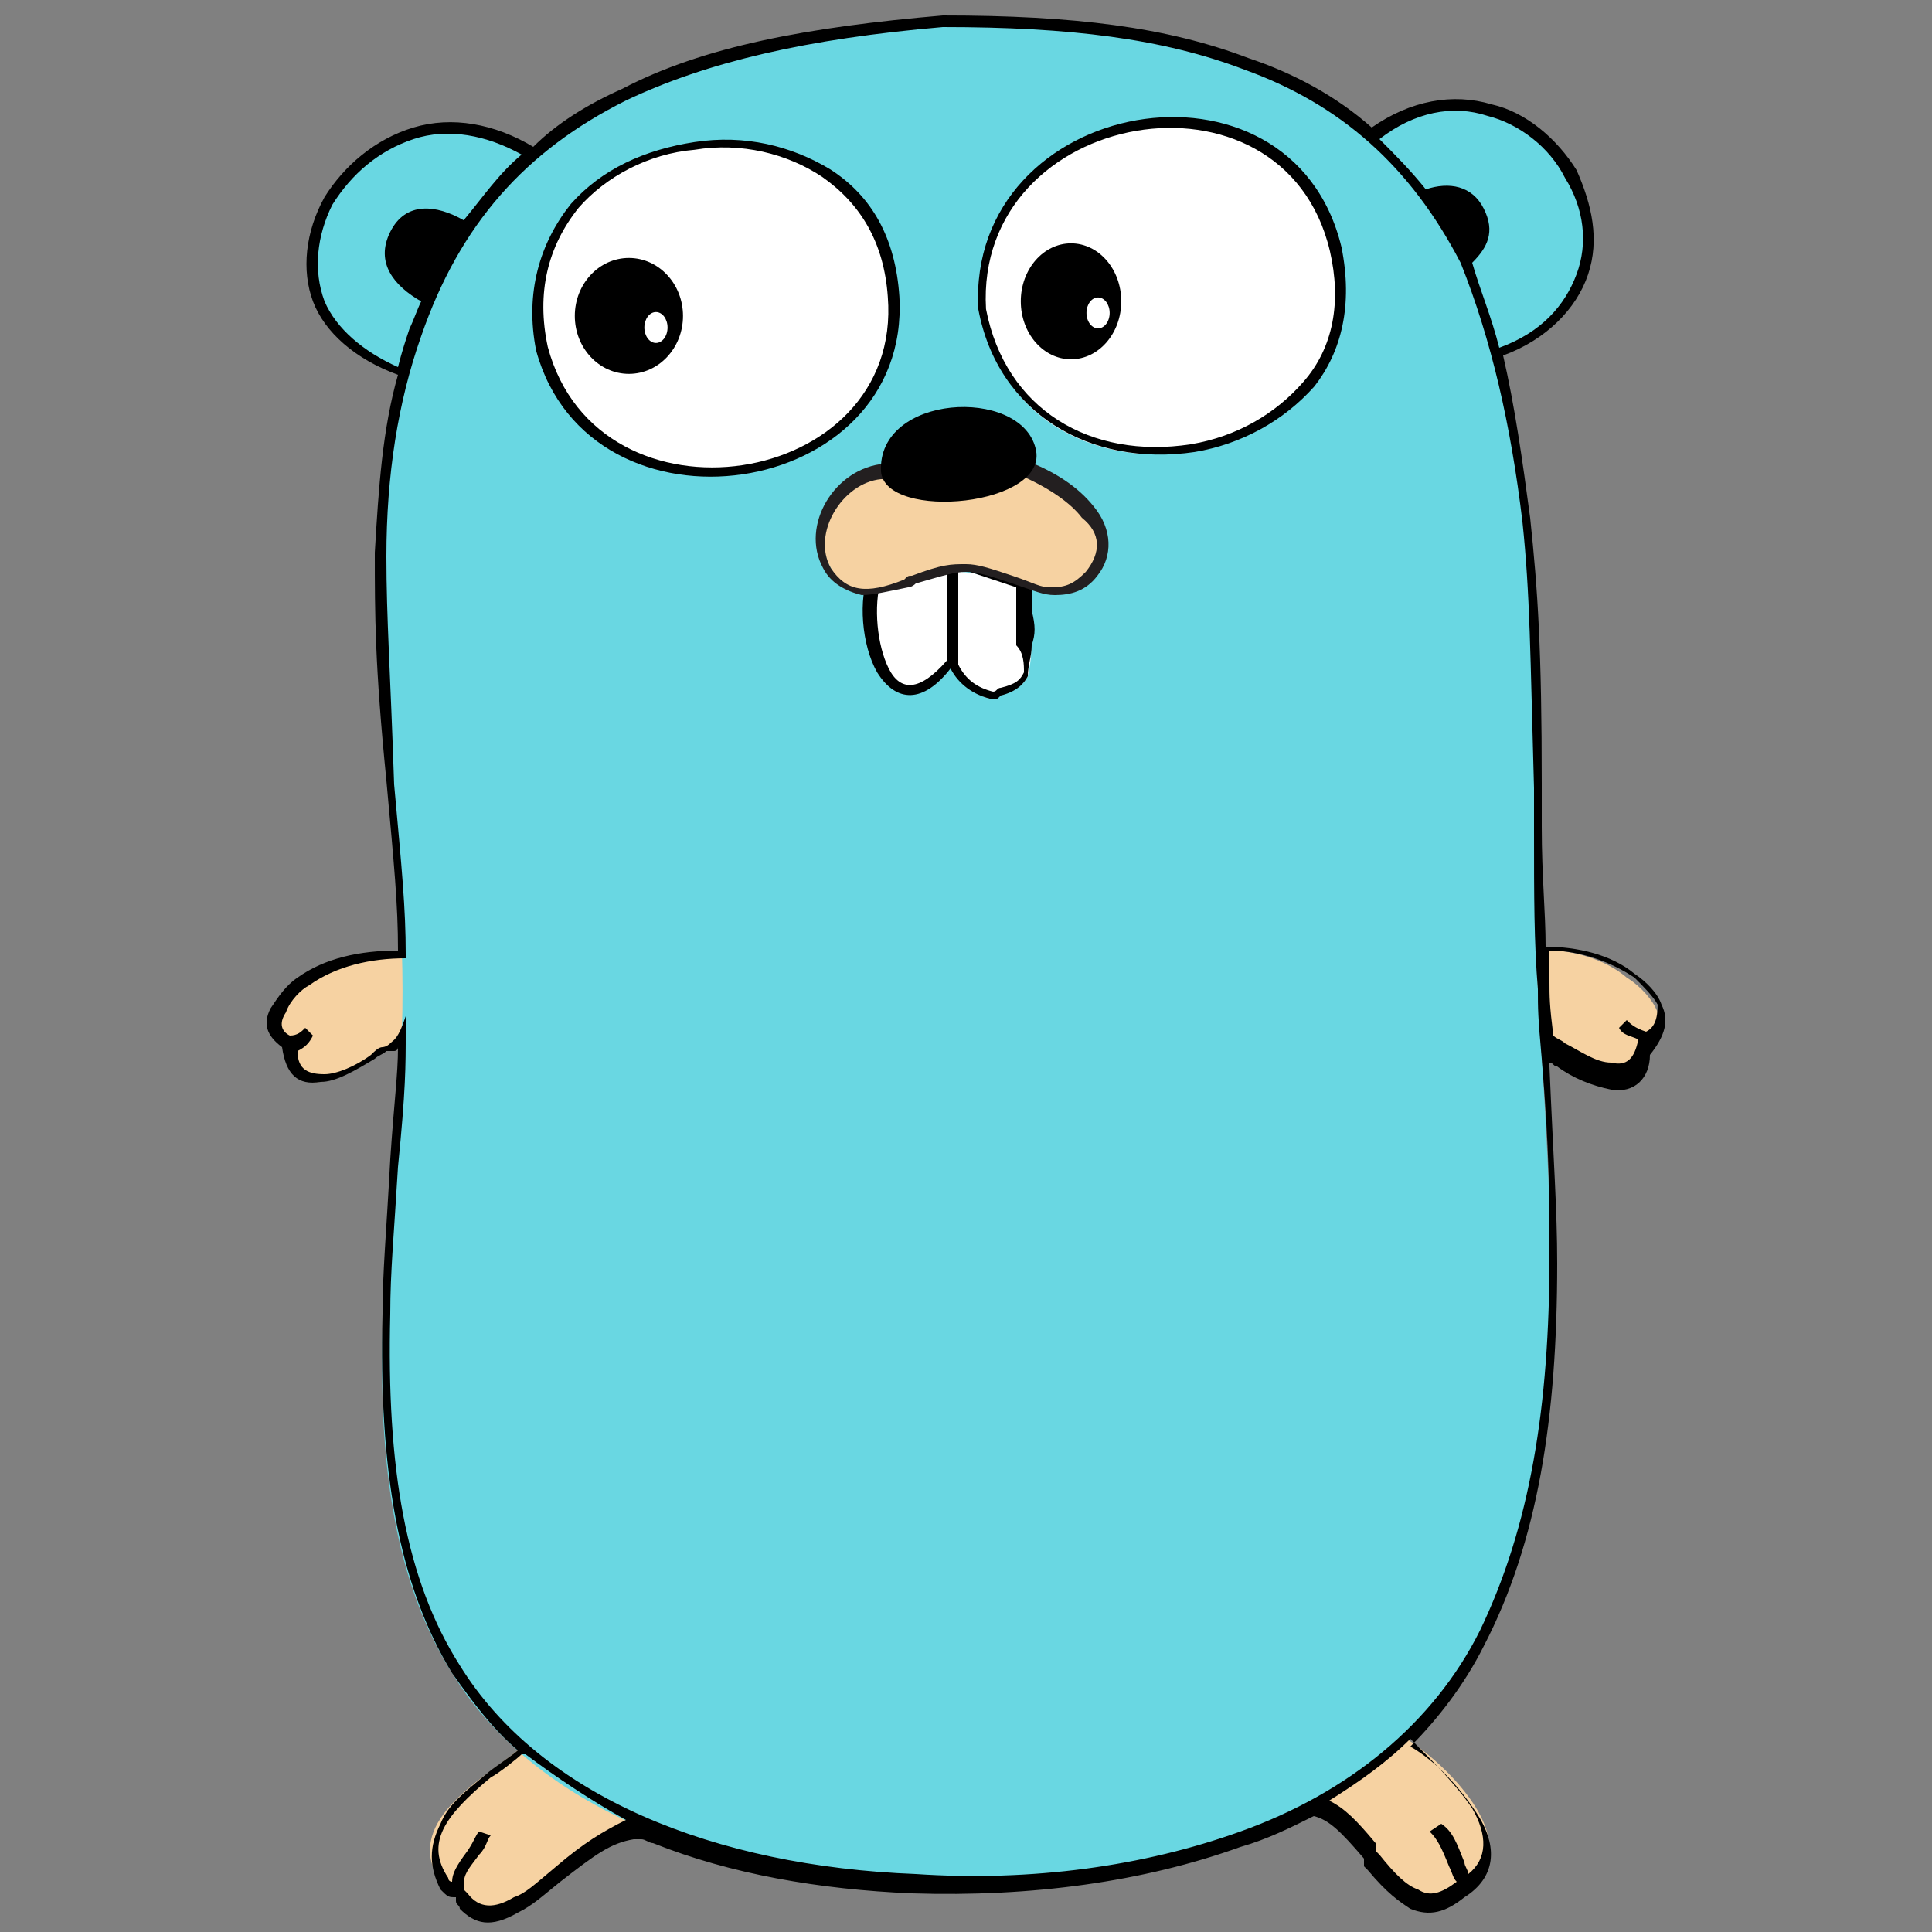 <svg xmlns="http://www.w3.org/2000/svg" xmlns:xlink="http://www.w3.org/1999/xlink" id="Layer_1" x="0px" y="0px" viewBox="0 0 50 50" style="enable-background:new 0 0 50 50;" xml:space="preserve"><rect x="0" y="0" width="50" height="50" fill="#808080" stroke="none"/><style type="text/css">	.st0{fill:#F6D2A2;}	.st1{fill:#69D7E2;}	.st2{fill:#FFFFFF;}	.st3{fill:#231F20;}</style><path class="st0" d="M7.4,27.1c0.1,1.5,1.5,0.8,2.2,0.3c0.6-0.4,0.8-0.1,0.9-0.9c0-0.6,0.1-1.1,0.1-1.7c-0.9-0.1-2,0.1-2.7,0.7 C7.4,25.8,6.6,26.7,7.4,27.1 M36.4,45c1.1,0.7,3.2,2.8,1.5,3.8c-1.6,1.5-2.5-1.6-3.9-2C34.6,45.9,35.3,45.1,36.4,45z M16.4,47.3 c-1.3,0.2-2,1.4-3.1,2c-1,0.6-1.4-0.2-1.5-0.4c-0.2-0.1-0.1,0.1-0.4-0.2c-1-1.5,1-2.6,2-3.4C14.8,45.1,15.7,46.3,16.4,47.3 L16.4,47.3z M42.6,26.9c-0.1,1.5-1.5,0.8-2.2,0.3c-0.6-0.4-0.8-0.1-0.9-0.9c0-0.6-0.1-1.1-0.1-1.7c0.9-0.1,2,0.1,2.7,0.7 C42.6,25.6,43.4,26.5,42.6,26.9"></path><path class="st1" d="M38.7,9.1c5-1.8,1.1-8.7-3.3-5.6c-2.9-2.5-6.9-2.9-11-2.9c-4.1,0.3-8,1.1-10.7,3.4c-4.4-2.8-8.4,4-3.3,5.7 c-1.4,5.6,0.2,11.3,0,17c-0.2,5.1-1.6,12,1.3,16.6c2.4,3.9,7.6,5.3,11.9,5.5c5.5,0.2,12.1-1.1,14.7-6.4c2.5-5,1.8-11.3,1.5-16.8 C39.6,20,40.2,14.4,38.7,9.1L38.7,9.1z"></path><path d="M43,26c-0.1-0.3-0.4-0.6-0.7-0.8c-0.6-0.5-1.5-0.7-2.3-0.7c0-0.9-0.1-1.8-0.1-3.1v-1.1c0-3.5-0.1-5-0.3-6.9 c-0.2-1.5-0.4-2.9-0.7-4.2c1.1-0.4,1.9-1.2,2.2-2.1c0.3-0.9,0.1-1.8-0.3-2.7c-0.5-0.8-1.3-1.5-2.2-1.7c-1-0.3-2.1-0.1-3.1,0.6 c-0.9-0.8-2-1.4-3.2-1.8c-2.1-0.8-4.5-1.1-7.9-1.1v0.1l0-0.1c-3.5,0.3-6.2,0.8-8.3,1.9c-0.9,0.4-1.7,0.9-2.3,1.5 c-1-0.6-2.1-0.8-3.1-0.5C9.7,3.6,8.9,4.3,8.4,5.1C7.9,6,7.8,7,8.1,7.8c0.3,0.8,1.1,1.5,2.2,1.9c-0.4,1.4-0.5,2.9-0.6,4.6 c0,1.6,0,2.9,0.3,5.9c0.2,2.2,0.3,3.2,0.3,4.4c-1,0-1.9,0.2-2.6,0.7c-0.3,0.2-0.5,0.5-0.7,0.8c-0.2,0.4-0.1,0.7,0.3,1 c0.1,0.7,0.4,1,1,0.9c0.4,0,0.9-0.3,1.4-0.6c0.1-0.1,0.2-0.1,0.3-0.2c0,0,0.1,0,0.1,0c0,0,0.1,0,0.1,0c0,0,0.1,0,0.1-0.1 c0,0.7-0.1,1.4-0.2,2.9C10,31.9,9.9,32.9,9.9,34c-0.1,4,0.4,7,1.8,9.3c0.5,0.7,1,1.4,1.7,2c-0.1,0.1-0.7,0.5-0.8,0.6 c-0.6,0.5-1,0.8-1.2,1.3c-0.3,0.6-0.3,1.1,0,1.7l0,0l0,0c0.2,0.2,0.2,0.2,0.4,0.2h0c0,0,0,0,0,0.1c0,0.1,0.1,0.1,0.1,0.2 c0.4,0.4,0.8,0.5,1.5,0.1c0.4-0.2,0.6-0.4,1.1-0.8l0,0c0.9-0.7,1.3-1,1.9-1.1l0.2,0c0.1,0,0.2,0.1,0.3,0.1c2,0.8,4.3,1.2,6.7,1.3 c3.1,0.1,6-0.3,8.5-1.2c0.7-0.2,1.3-0.5,1.9-0.8c0.4,0.1,0.7,0.4,1.3,1.1c0,0,0,0,0,0.1c0,0,0,0,0,0.1c0,0,0.1,0.1,0.1,0.1 c0.5,0.6,0.8,0.8,1.1,1c0.5,0.2,0.9,0.1,1.4-0.3c0.8-0.5,0.9-1.3,0.3-2.2c-0.4-0.6-1-1.3-1.7-1.7c0.7-0.7,1.4-1.6,1.9-2.6 c1.4-2.7,1.9-5.9,1.9-9.9c0-1.4-0.1-2.7-0.2-5.1v-0.1c0.1,0,0.1,0.1,0.2,0.1c0.4,0.3,0.9,0.5,1.4,0.6c0.6,0.1,1-0.3,1-0.9 C43.1,26.8,43.2,26.4,43,26L43,26z M38.5,3c0.8,0.2,1.6,0.8,2,1.6c0.5,0.8,0.6,1.7,0.3,2.5c-0.3,0.8-0.9,1.5-2,1.9 c-0.2-0.8-0.5-1.5-0.7-2.2c0.4-0.4,0.6-0.8,0.3-1.4c-0.3-0.6-0.9-0.7-1.5-0.5c-0.4-0.5-0.8-0.9-1.2-1.3C36.6,2.9,37.6,2.7,38.5,3 L38.5,3z M8.4,7.8C8.1,7,8.2,6.1,8.6,5.3c0.5-0.8,1.2-1.4,2.1-1.7c0.9-0.3,1.9-0.1,2.8,0.4c-0.6,0.5-1,1.1-1.5,1.7 c-0.7-0.4-1.5-0.5-1.9,0.3c-0.4,0.8,0.1,1.4,0.8,1.8c-0.1,0.2-0.2,0.5-0.3,0.7c-0.1,0.3-0.2,0.6-0.3,1C9.4,9.1,8.7,8.5,8.4,7.8 L8.4,7.8z M10.1,27C10.1,27,10,27,10.1,27c-0.1,0.1-0.2,0.1-0.2,0.1c-0.1,0-0.2,0.1-0.3,0.2c-0.4,0.3-0.9,0.5-1.2,0.5 c-0.4,0-0.7-0.1-0.7-0.6C7.9,27.1,8,27,8.1,26.8l-0.2-0.2c-0.1,0.1-0.2,0.2-0.4,0.2c0,0,0,0,0,0c-0.2-0.1-0.3-0.3-0.1-0.6 c0.1-0.3,0.4-0.6,0.6-0.7c0.7-0.5,1.6-0.7,2.5-0.7c0,0.4,0,0.7,0,1c0,0,0,0.1,0,0.1c0,0.2,0,0.3,0,0.4C10.3,26.9,10.2,26.9,10.1,27 L10.1,27z M14.4,48.3L14.4,48.3c-0.6,0.5-0.8,0.7-1.1,0.8c-0.5,0.3-0.9,0.3-1.2-0.1c0,0-0.1-0.1-0.1-0.1c0,0,0,0,0-0.1v0 c0-0.3,0.1-0.4,0.4-0.8c0,0,0,0,0,0c0.2-0.2,0.2-0.4,0.3-0.5l-0.3-0.1c-0.1,0.1-0.1,0.2-0.3,0.5c0,0,0,0,0,0 c-0.3,0.4-0.4,0.6-0.4,0.8h0h0c0,0-0.1,0-0.1-0.1c-0.6-0.9-0.1-1.6,1.1-2.6c0.2-0.1,0.7-0.5,0.8-0.6c0,0,0.1,0,0.1,0 c0.8,0.6,1.7,1.2,2.6,1.7c0,0,0,0,0,0C15.6,47.4,15.1,47.7,14.4,48.3L14.4,48.3z M38.1,46.8c0.4,0.7,0.4,1.3-0.1,1.7 c0-0.1-0.1-0.2-0.1-0.3c0,0,0,0,0,0c-0.2-0.5-0.3-0.8-0.6-1L37,47.4c0.2,0.2,0.3,0.4,0.5,0.9c0,0,0,0,0,0c0.1,0.2,0.1,0.3,0.2,0.4 c-0.4,0.3-0.7,0.4-1,0.2c-0.3-0.1-0.6-0.4-1-0.9c0,0-0.1-0.1-0.1-0.1c0,0,0,0,0-0.1c0,0,0,0,0-0.1c-0.5-0.6-0.8-0.9-1.2-1.1 c0.8-0.5,1.5-1,2.1-1.6C37,45.5,37.7,46.2,38.1,46.8L38.1,46.8z M38.3,42.2c-1.2,2.4-3.4,4.2-6.2,5.2c-2.5,0.9-5.4,1.3-8.4,1.1 c-5.2-0.2-9.7-2-11.8-5.4C10.5,40.9,10,38,10.1,34c0-1.1,0.1-2.1,0.2-3.8c0.2-2,0.2-2.6,0.2-3.5c0-0.6,0-1.3,0-2 c0-1.2-0.1-2.2-0.3-4.4C10.1,17.3,10,16,10,14.4c0-2.1,0.3-4,0.9-5.7c1-2.9,2.7-4.8,5.3-6.1c2.1-1,4.7-1.6,8.2-1.9 c3.3,0,5.7,0.3,7.8,1.1c2.5,0.9,4.3,2.5,5.6,5c0.8,2,1.3,4.2,1.6,6.7c0.2,1.9,0.2,3.4,0.3,6.9v1.1c0,1.7,0,2.9,0.1,4.1 c0,0.5,0,0.7,0.1,1.8c0.2,2.4,0.2,3.6,0.2,5.1C40.1,36.4,39.6,39.5,38.3,42.2L38.3,42.2z M42.6,26.7C42.6,26.7,42.6,26.7,42.6,26.7 c-0.3-0.1-0.4-0.2-0.5-0.3l-0.2,0.2c0.1,0.2,0.3,0.2,0.5,0.3c-0.1,0.5-0.3,0.7-0.7,0.6c-0.4,0-0.8-0.3-1.2-0.5 c-0.1-0.1-0.2-0.1-0.3-0.2c0,0,0,0,0,0c-0.1-0.8-0.1-1-0.1-1.4l0-0.8c0.8,0,1.6,0.3,2.2,0.7c0.2,0.2,0.5,0.5,0.6,0.7 C42.9,26.4,42.8,26.6,42.6,26.7L42.6,26.7z"></path><path class="st2" d="M26.6,15.2c0,0.7,0.2,1.5,0,2.3c-0.2,0.4-0.6,0.4-0.9,0.6c-0.5-0.1-0.8-0.4-1-0.8c-0.1-0.9,0-1.7,0.1-2.5 c0,0,0.5,0,1,0.2C26.2,14.9,26.6,15.1,26.6,15.2L26.6,15.2z M22.6,15.2c-0.4,1.5,0.5,3.9,2,1.9c-0.1-0.8,0-1.7,0.1-2.5 C24.7,14.6,22.6,15.1,22.6,15.2L22.6,15.2z"></path><path d="M26.7,15.8c0-0.4,0-0.6,0-0.8v-0.1l-0.1,0l-1.8-0.6v-0.1l-0.2,0h0v0l-2,0.5l-0.1,0l0,0.1c-0.3,0.7-0.2,1.9,0.2,2.6 c0.5,0.8,1.2,0.8,1.9-0.1c0.2,0.4,0.6,0.7,1.1,0.8h0l0,0c0.1,0,0.1,0,0.2-0.1c0,0,0,0,0,0c0.4-0.1,0.6-0.3,0.7-0.5l0,0v0 c0-0.3,0.1-0.5,0.1-0.8C26.8,16.4,26.8,16.2,26.7,15.8L26.7,15.8z M24.5,15.3c0,0.3,0,0.4,0,0.5c0,0.5,0,0.9,0,1.3 c-0.7,0.8-1.2,0.8-1.5,0.2c-0.3-0.6-0.4-1.6-0.2-2.3l1.8-0.5C24.5,14.8,24.5,15,24.5,15.3z M26.5,17.4c-0.1,0.2-0.2,0.3-0.6,0.4 c0,0,0,0,0,0c-0.1,0-0.1,0.1-0.2,0.1c-0.4-0.1-0.7-0.3-0.9-0.7c0-0.4,0-0.8,0-1.3c0-0.1,0-0.2,0-0.5c0-0.3,0-0.5,0-0.7l1.5,0.5 c0,0.2,0,0.4,0,0.7c0,0.4,0,0.6,0,0.8C26.5,16.9,26.5,17.2,26.5,17.4z"></path><g transform="translate(48.476 21.976)">	<path class="st2" d="M-34.4-13c1.3,5.1,9.4,3.8,9.1-1.3C-25.7-20.4-35.6-19.2-34.4-13"></path>	<path d="M-25.2-14.3c-0.1-1.5-0.7-2.6-1.8-3.3c-1-0.6-2.2-0.9-3.5-0.7c-1.3,0.2-2.4,0.7-3.2,1.6c-0.8,1-1.2,2.3-0.9,3.8l0.1,0  l-0.1,0C-33.2-7.8-24.9-9-25.2-14.3z M-34.3-13c-0.3-1.4,0-2.6,0.8-3.6c0.7-0.8,1.8-1.4,3-1.5c1.2-0.2,2.4,0.1,3.3,0.7  c1,0.7,1.6,1.7,1.7,3.1C-25.1-9.3-33-8.1-34.3-13L-34.3-13z"></path>	<ellipse cx="-32.2" cy="-13.8" rx="1.4" ry="1.5"></ellipse>	<ellipse class="st2" cx="-31.5" cy="-13.5" rx="0.3" ry="0.4"></ellipse></g><g transform="translate(129.618 18.098)">	<path class="st2" d="M-104.2-10c1,5.8,10.5,4.3,9.1-1.6C-96.3-16.9-104.5-15.4-104.2-10"></path>	<path d="M-94.9-11.7c-1.3-5.4-9.7-3.9-9.4,1.6v0c0.5,2.7,2.9,4.1,5.6,3.7c1.2-0.2,2.3-0.8,3.1-1.7C-94.9-9-94.6-10.2-94.9-11.7  L-94.9-11.7z M-95.9-8.2c-0.7,0.8-1.7,1.4-2.9,1.6c-2.6,0.4-4.8-0.9-5.3-3.5c-0.3-5.2,7.7-6.6,8.9-1.5  C-94.9-10.3-95.1-9.1-95.9-8.2z"></path>	<ellipse cx="-101.9" cy="-10.3" rx="1.3" ry="1.5"></ellipse>	<ellipse class="st2" cx="-101.2" cy="-10" rx="0.3" ry="0.4"></ellipse></g><g>	<path class="st0" d="M22.9,12.2c-1.1,0.1-2,1.4-1.4,2.5c0.8,1.4,2.5-0.1,3.5,0c1.2,0,2.2,1.3,3.2,0.2c1.1-1.2-0.5-2.3-1.7-2.9  L22.9,12.2L22.9,12.2z"></path>	<path class="st3" d="M28.3,13.1c-0.4-0.5-1-0.9-1.8-1.2l0,0h0L22.9,12c-1.3,0.1-2.2,1.6-1.6,2.7c0.2,0.4,0.6,0.6,1,0.7  c0.3,0,0.7-0.1,1.2-0.2c0,0,0.1,0,0.2-0.1c0.7-0.2,1-0.3,1.3-0.3h0c0.3,0,0.6,0.1,1.2,0.3c0.6,0.2,0.8,0.3,1.1,0.3  c0.4,0,0.8-0.1,1.1-0.5C28.8,14.4,28.8,13.7,28.3,13.1L28.3,13.1z M28.1,14.8c-0.3,0.3-0.5,0.4-0.9,0.4c-0.3,0-0.4-0.1-1-0.3  c-0.6-0.2-0.9-0.3-1.2-0.3c-0.4,0-0.6,0-1.4,0.3c-0.1,0-0.1,0-0.2,0.1c-1,0.4-1.5,0.3-1.9-0.3c-0.5-0.9,0.3-2.2,1.3-2.3l3.6-0.1  c0.7,0.3,1.3,0.7,1.6,1.1C28.5,13.8,28.5,14.3,28.1,14.8L28.1,14.8z"></path>	<path d="M26.8,11.6c-0.4-1.6-4.1-1.4-4,0.6C22.9,13.5,27.2,13.1,26.8,11.6z"></path></g></svg>
